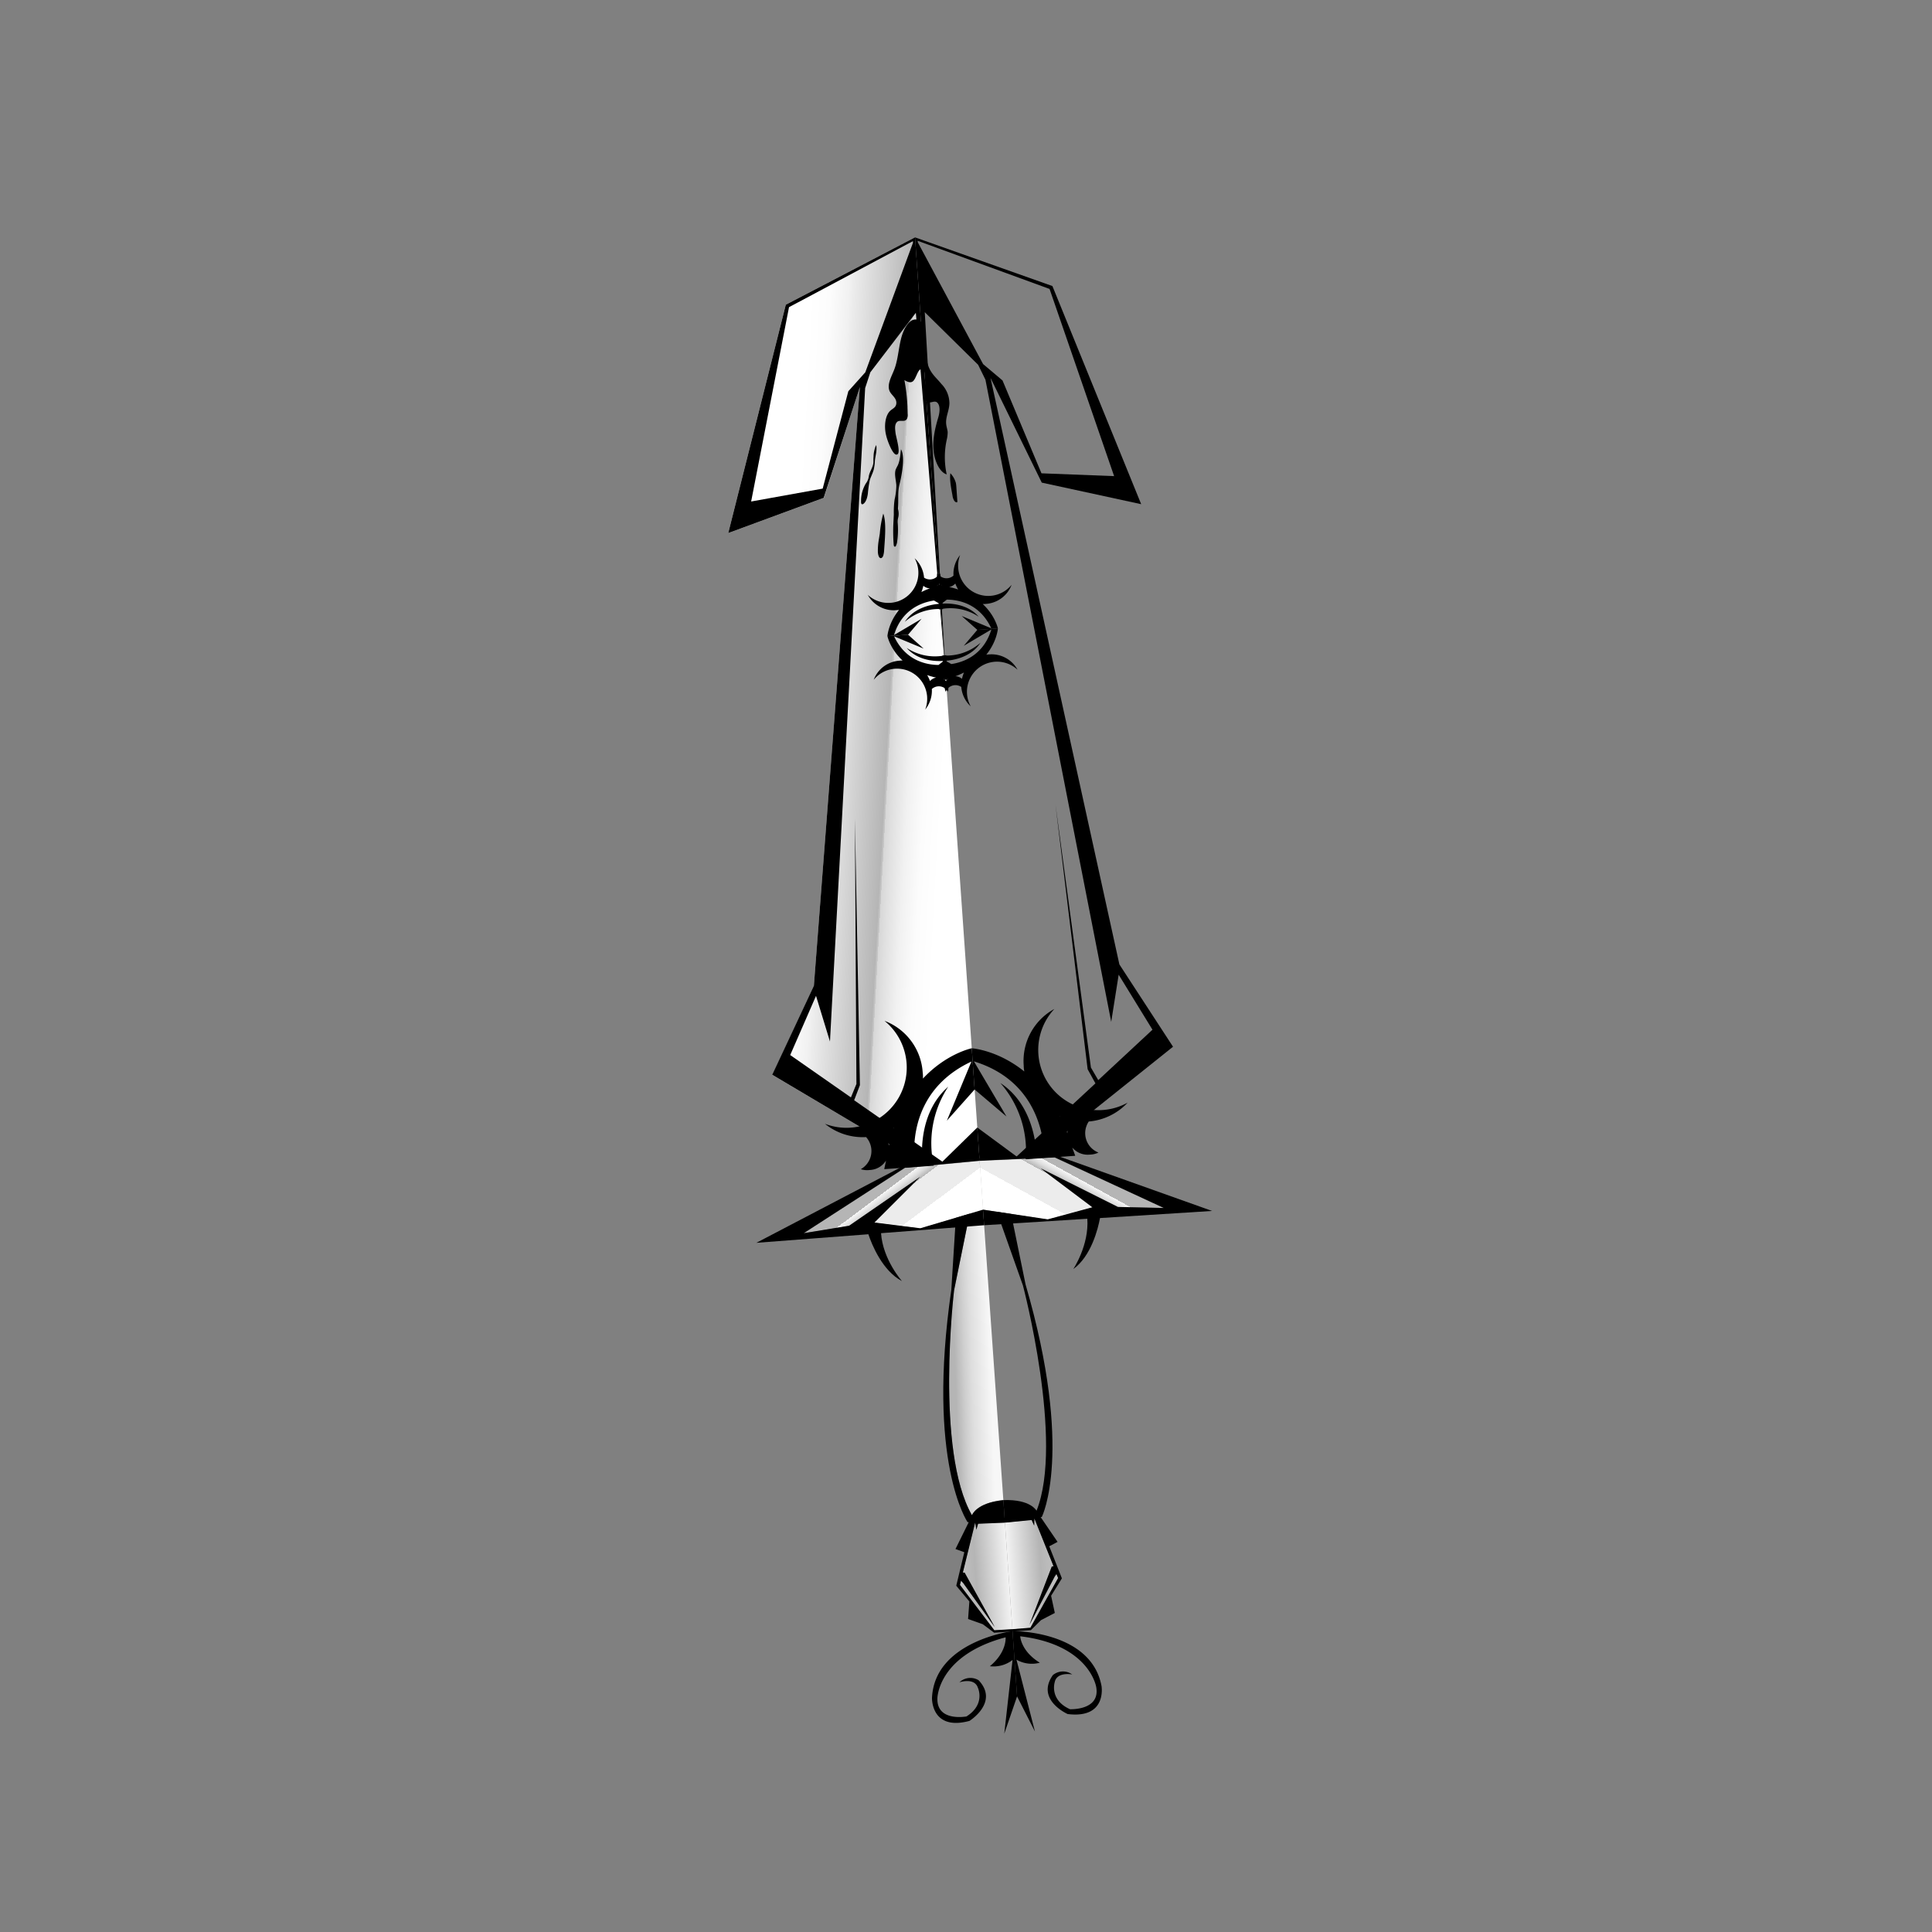 <svg xmlns="http://www.w3.org/2000/svg" xmlns:xlink="http://www.w3.org/1999/xlink" viewBox="0 0 1080 1080"><rect x="0" y="0" width="1080" height="1080" fill="#808080" stroke="none"/><defs><linearGradient id="linear-gradient" x1="530.9" x2="482.29" y1="687.64" y2="688.66" gradientTransform="matrix(1 0 0 -1 0 1077.89)" gradientUnits="userSpaceOnUse"><stop offset=".22" stop-color="#fff"/><stop offset=".35" stop-color="#fcfcfc"/><stop offset=".45" stop-color="#f1f1f1"/><stop offset=".49" stop-color="#ececec"/><stop offset=".55" stop-color="#eaeaea"/><stop offset=".59" stop-color="#e2e2e2"/><stop offset=".61" stop-color="#d5d5d5"/><stop offset=".64" stop-color="#c2c2c2"/><stop offset=".65" stop-color="#b5b5b5"/><stop offset=".8" stop-color="#b7b7b7"/><stop offset=".89" stop-color="silver"/><stop offset=".97" stop-color="#cecece"/><stop offset="1" stop-color="#d7d7d7"/><stop offset="1" stop-color="#e0e0e0"/><stop offset="1" stop-color="#f1f1f1"/><stop offset="1" stop-color="#fcfcfc"/><stop offset="1" stop-color="#fff"/></linearGradient><linearGradient id="linear-gradient-2" x1="438.54" x2="540" y1="686.59" y2="686.59" gradientTransform="matrix(1 0 0 -1 0 1077.89)" gradientUnits="userSpaceOnUse"><stop offset=".22" stop-color="#fff"/><stop offset=".32" stop-color="#fcfcfc"/><stop offset=".41" stop-color="#f1f1f1"/><stop offset=".43" stop-color="#ececec"/><stop offset=".71" stop-color="#b5b5b5"/><stop offset=".71" stop-color="#b8b8b8"/><stop offset=".72" stop-color="#c9c9c9"/><stop offset=".72" stop-color="#d4d4d4"/><stop offset=".72" stop-color="#d7d7d7"/><stop offset=".75" stop-color="#e0e0e0"/><stop offset=".82" stop-color="#f1f1f1"/><stop offset=".9" stop-color="#fcfcfc"/><stop offset=".99" stop-color="#fff"/></linearGradient><linearGradient xlink:href="#linear-gradient-2" id="linear-gradient-3" x1="425.63" x2="541.4" y1="699.81" y2="685.36"/><linearGradient id="linear-gradient-4" x1="390" x2="540" y1="687.34" y2="687.34" gradientTransform="matrix(1 0 0 -1 0 1077.89)" gradientUnits="userSpaceOnUse"><stop offset=".22" stop-color="#fff"/><stop offset=".38" stop-color="#fcfcfc"/><stop offset=".51" stop-color="#f1f1f1"/><stop offset=".56" stop-color="#ececec"/><stop offset=".8" stop-color="#b5b5b5"/><stop offset=".8" stop-color="#b8b8b8"/><stop offset=".81" stop-color="#c9c9c9"/><stop offset=".82" stop-color="#d4d4d4"/><stop offset=".83" stop-color="#d7d7d7"/><stop offset=".85" stop-color="#e0e0e0"/><stop offset=".89" stop-color="#f1f1f1"/><stop offset=".94" stop-color="#fcfcfc"/><stop offset=".99" stop-color="#fff"/></linearGradient><linearGradient id="linear-gradient-5" x1="527.39" x2="429.82" y1="679.75" y2="719.18" gradientTransform="matrix(1 0 0 -1 0 1077.89)" gradientUnits="userSpaceOnUse"><stop offset=".22" stop-color="#fff"/><stop offset=".34" stop-color="#fcfcfc"/><stop offset=".44" stop-color="#f1f1f1"/><stop offset=".47" stop-color="#ececec"/><stop offset=".67" stop-color="#d7d7d7"/><stop offset=".68" stop-color="#d4d4d4"/><stop offset=".72" stop-color="#c3c3c3"/><stop offset=".76" stop-color="#b8b8b8"/><stop offset=".8" stop-color="#b5b5b5"/><stop offset=".83" stop-color="#c7c7c7"/><stop offset=".86" stop-color="#e0e0e0"/><stop offset=".9" stop-color="#f1f1f1"/><stop offset=".94" stop-color="#fcfcfc"/><stop offset=".99" stop-color="#fff"/></linearGradient><linearGradient id="linear-gradient-6" x1="285.5" x2="540" y1="687.34" y2="687.34" gradientTransform="matrix(1 0 0 -1 0 1077.89)" gradientUnits="userSpaceOnUse"><stop offset=".22" stop-color="#fff"/><stop offset=".34" stop-color="#fcfcfc"/><stop offset=".44" stop-color="#f1f1f1"/><stop offset=".47" stop-color="#ececec"/><stop offset=".67" stop-color="#d7d7d7"/><stop offset=".68" stop-color="#d4d4d4"/><stop offset=".72" stop-color="#c3c3c3"/><stop offset=".77" stop-color="#b8b8b8"/><stop offset=".82" stop-color="#b5b5b5"/><stop offset=".84" stop-color="#c7c7c7"/><stop offset=".88" stop-color="#e0e0e0"/><stop offset=".91" stop-color="#f1f1f1"/><stop offset=".95" stop-color="#fcfcfc"/><stop offset=".99" stop-color="#fff"/></linearGradient><linearGradient id="linear-gradient-7" x1="297.01" x2="541.3" y1="687.29" y2="687.29" gradientTransform="matrix(1 0 0 -1 0 1077.89)" gradientUnits="userSpaceOnUse"><stop offset=".22" stop-color="#fff"/><stop offset=".35" stop-color="#fcfcfc"/><stop offset=".46" stop-color="#f1f1f1"/><stop offset=".5" stop-color="#ececec"/><stop offset=".6" stop-color="#d7d7d7"/><stop offset=".61" stop-color="#d4d4d4"/><stop offset=".68" stop-color="#c3c3c3"/><stop offset=".76" stop-color="#b8b8b8"/><stop offset=".86" stop-color="#b5b5b5"/><stop offset=".88" stop-color="#c7c7c7"/><stop offset=".9" stop-color="#e0e0e0"/><stop offset=".93" stop-color="#f1f1f1"/><stop offset=".96" stop-color="#fcfcfc"/><stop offset=".99" stop-color="#fff"/></linearGradient><linearGradient id="linear-gradient-8" x1="304.22" x2="552.16" y1="686.39" y2="686.39" gradientTransform="matrix(1 0 0 -1 0 1077.89)" gradientUnits="userSpaceOnUse"><stop offset=".38" stop-color="#fff"/><stop offset=".45" stop-color="#ececec"/><stop offset=".6" stop-color="#d7d7d7"/><stop offset=".81" stop-color="#b5b5b5"/><stop offset=".81" stop-color="#b6b6b6"/><stop offset=".83" stop-color="#d0d0d0"/><stop offset=".86" stop-color="#e5e5e5"/><stop offset=".88" stop-color="#f4f4f4"/><stop offset=".91" stop-color="#fcfcfc"/><stop offset=".96" stop-color="#fff"/></linearGradient><linearGradient id="linear-gradient-9" x1="476.72" x2="525.35" y1="815.21" y2="968.08" gradientTransform="matrix(1 0 0 -1 0 1077.89)" gradientUnits="userSpaceOnUse"><stop offset=".22" stop-color="#fff"/><stop offset=".34" stop-color="#ececec"/><stop offset=".47" stop-color="#d7d7d7"/><stop offset=".88" stop-color="#b5b5b5"/><stop offset=".88" stop-color="#b6b6b6"/><stop offset=".89" stop-color="#d0d0d0"/><stop offset=".9" stop-color="#e5e5e5"/><stop offset=".92" stop-color="#f4f4f4"/><stop offset=".93" stop-color="#fcfcfc"/><stop offset=".96" stop-color="#fff"/></linearGradient><linearGradient id="linear-gradient-10" x1="538.02" x2="493.72" y1="588.55" y2="588.94" gradientTransform="matrix(1 0 0 -1 0 1077.89)" gradientUnits="userSpaceOnUse"><stop offset=".32" stop-color="#fff"/><stop offset=".88" stop-color="#b5b5b5"/></linearGradient><linearGradient id="linear-gradient-11" x1="491.93" x2="250.76" y1="752.59" y2="746.42" gradientTransform="matrix(1 0 0 -1 0 1077.89)" gradientUnits="userSpaceOnUse"><stop offset=".22" stop-color="#fff"/><stop offset=".34" stop-color="#ececec"/><stop offset=".47" stop-color="#d7d7d7"/><stop offset=".8" stop-color="#b5b5b5"/><stop offset=".8" stop-color="#b6b6b6"/><stop offset=".81" stop-color="#d0d0d0"/><stop offset=".82" stop-color="#e5e5e5"/><stop offset=".83" stop-color="#f4f4f4"/><stop offset=".85" stop-color="#fcfcfc"/><stop offset=".87" stop-color="#fff"/></linearGradient><linearGradient id="linear-gradient-12" x1="538.45" x2="513.1" y1="581.46" y2="581.21" gradientTransform="matrix(1 0 0 -1 0 1077.89)" gradientUnits="userSpaceOnUse"><stop offset="0" stop-color="#fff"/><stop offset=".35" stop-color="#ececec"/><stop offset=".73" stop-color="#b5b5b5"/><stop offset="1" stop-color="#b6b6b6"/></linearGradient><linearGradient id="linear-gradient-13" x1="596.9" x2="380.9" y1="814.58" y2="744.79" gradientTransform="matrix(1 0 0 -1 0 1077.89)" gradientUnits="userSpaceOnUse"><stop offset=".22" stop-color="#fff"/><stop offset=".34" stop-color="#ececec"/><stop offset=".47" stop-color="#d7d7d7"/><stop offset=".6" stop-color="#b5b5b5"/><stop offset=".6" stop-color="#b6b6b6"/><stop offset=".64" stop-color="#d0d0d0"/><stop offset=".68" stop-color="#e5e5e5"/><stop offset=".73" stop-color="#f4f4f4"/><stop offset=".78" stop-color="#fcfcfc"/><stop offset=".87" stop-color="#fff"/></linearGradient><linearGradient id="linear-gradient-14" x1="316.44" x2="523.07" y1="729.97" y2="686.12" gradientTransform="matrix(1 0 0 -1 0 1077.89)" gradientUnits="userSpaceOnUse"><stop offset=".22" stop-color="#fff"/><stop offset=".29" stop-color="#ececec"/><stop offset=".47" stop-color="#d7d7d7"/><stop offset=".5" stop-color="#b5b5b5"/><stop offset=".5" stop-color="#b6b6b6"/><stop offset=".51" stop-color="#d0d0d0"/><stop offset=".52" stop-color="#e5e5e5"/><stop offset=".54" stop-color="#f4f4f4"/><stop offset=".55" stop-color="#fcfcfc"/><stop offset=".58" stop-color="#fff"/></linearGradient><linearGradient id="linear-gradient-15" x1="505.81" x2="514.98" y1="743.49" y2="436.87" gradientTransform="matrix(1 0 0 -1 0 1077.89)" gradientUnits="userSpaceOnUse"><stop offset="0" stop-color="#c5c5c5"/><stop offset=".01" stop-color="#dadada"/><stop offset=".02" stop-color="#eee"/><stop offset=".03" stop-color="#fbfbfb"/><stop offset=".04" stop-color="#fff"/><stop offset=".29" stop-color="#ececec"/><stop offset=".47" stop-color="#d7d7d7"/><stop offset=".51" stop-color="#b5b5b5"/><stop offset=".52" stop-color="#b6b6b6"/><stop offset=".52" stop-color="#d0d0d0"/><stop offset=".52" stop-color="#e5e5e5"/><stop offset=".6" stop-color="#f4f4f4"/><stop offset=".76" stop-color="#fcfcfc"/><stop offset="1" stop-color="#fff"/></linearGradient><linearGradient id="linear-gradient-16" x1="513.29" x2="363.26" y1="489.83" y2="978.66" gradientTransform="matrix(1 0 0 -1 0 1077.89)" gradientUnits="userSpaceOnUse"><stop offset="0" stop-color="#fff"/><stop offset=".29" stop-color="#ececec"/><stop offset=".33" stop-color="#d7d7d7"/><stop offset=".41" stop-color="#b5b5b5"/><stop offset=".41" stop-color="#b6b6b6"/><stop offset=".44" stop-color="#d0d0d0"/><stop offset=".48" stop-color="#e5e5e5"/><stop offset=".52" stop-color="#f4f4f4"/><stop offset=".57" stop-color="#fcfcfc"/><stop offset=".64" stop-color="#fff"/></linearGradient><linearGradient id="linear-gradient-17" x1="388.65" x2="388.65" y1="550.51" y2="853.55" gradientTransform="matrix(1 0 0 -1 0 1077.89)" gradientUnits="userSpaceOnUse"><stop offset="0" stop-color="#fff"/><stop offset=".42" stop-color="#d7d7d7"/><stop offset=".48" stop-color="#ececec"/><stop offset=".59" stop-color="#b5b5b5"/><stop offset="1" stop-color="#fff"/></linearGradient><linearGradient id="linear-gradient-18" x1="335.95" x2="540" y1="688.29" y2="687.01" gradientTransform="matrix(1 0 0 -1 0 1077.89)" gradientUnits="userSpaceOnUse"><stop offset=".29" stop-color="#fff"/><stop offset=".37" stop-color="#ececec"/><stop offset=".47" stop-color="#eaeaea"/><stop offset=".51" stop-color="#e3e3e3"/><stop offset=".53" stop-color="#d8d8d8"/><stop offset=".54" stop-color="#d7d7d7"/><stop offset=".59" stop-color="#c5c5c5"/><stop offset=".63" stop-color="#b5b5b5"/><stop offset=".63" stop-color="#b6b6b6"/><stop offset=".69" stop-color="#d1d1d1"/><stop offset=".74" stop-color="#e5e5e5"/><stop offset=".81" stop-color="#f4f4f4"/><stop offset=".88" stop-color="#fcfcfc"/><stop offset="1" stop-color="#fff"/></linearGradient><linearGradient id="linear-gradient-19" x1="393.3" x2="393.3" y1="511.26" y2="862.54" gradientTransform="matrix(1 0 0 -1 0 1077.89)" gradientUnits="userSpaceOnUse"><stop offset="0" stop-color="#fff"/><stop offset=".29" stop-color="#ececec"/><stop offset=".36" stop-color="#eaeaea"/><stop offset=".4" stop-color="#e1e1e1"/><stop offset=".43" stop-color="#d3d3d3"/><stop offset=".46" stop-color="silver"/><stop offset=".48" stop-color="#b5b5b5"/><stop offset=".48" stop-color="#c5c5c5"/><stop offset=".48" stop-color="#d2d2d2"/><stop offset=".48" stop-color="#d7d7d7"/><stop offset=".62" stop-color="#dcdcdc"/><stop offset=".79" stop-color="#ebebeb"/><stop offset=".94" stop-color="#fff"/></linearGradient><linearGradient id="linear-gradient-20" x1="516.04" x2="540" y1="125.13" y2="125.13" gradientTransform="matrix(1 0 0 -1 0 1077.89)" gradientUnits="userSpaceOnUse"><stop offset="0" stop-color="#c2c2c2"/><stop offset=".36" stop-color="#b5b5b5"/><stop offset=".77" stop-color="#e0e0e0"/><stop offset="1" stop-color="#f3f3f3"/></linearGradient><linearGradient xlink:href="#linear-gradient-20" id="linear-gradient-21" x1="520.29" x2="541.32" y1="132.46" y2="133.16"/><linearGradient id="linear-gradient-22" x1="518.8" x2="540" y1="326.59" y2="326.59" gradientTransform="matrix(1 0 0 -1 0 1077.89)" gradientUnits="userSpaceOnUse"><stop offset=".21" stop-color="#b5b5b5"/><stop offset=".41" stop-color="#cfcfcf"/><stop offset=".56" stop-color="#dedede"/><stop offset=".96" stop-color="#f7f7f7"/></linearGradient><linearGradient xlink:href="#linear-gradient-22" id="linear-gradient-23" x1="508.3" y1="327.69" y2="327.69"/><linearGradient xlink:href="#linear-gradient-22" id="linear-gradient-24" x1="520.28" y1="326.64" y2="326.64"/><linearGradient xlink:href="#linear-gradient-22" id="linear-gradient-25" x1="513.26" x2="539.7" y1="329.86" y2="328.93"/><linearGradient id="linear-gradient-26" x1="478.4" x2="540" y1="327.89" y2="327.89" gradientTransform="matrix(1 0 0 -1 0 1077.89)" gradientUnits="userSpaceOnUse"><stop offset="0" stop-color="#f7f7f7"/><stop offset=".19" stop-color="#dedede"/><stop offset=".45" stop-color="silver"/><stop offset=".6" stop-color="#b5b5b5"/><stop offset=".75" stop-color="#cfcfcf"/><stop offset=".86" stop-color="#dedede"/><stop offset=".91" stop-color="#f7f7f7"/><stop offset=".99" stop-color="#f7f7f7"/></linearGradient><linearGradient id="linear-gradient-27" x1="505.3" x2="540" y1="327.84" y2="327.84" gradientTransform="matrix(1 0 0 -1 0 1077.89)" gradientUnits="userSpaceOnUse"><stop offset=".25" stop-color="#b5b5b5"/><stop offset=".42" stop-color="#cfcfcf"/><stop offset=".55" stop-color="#dedede"/><stop offset=".77" stop-color="#f7f7f7"/><stop offset=".95" stop-color="#f7f7f7"/></linearGradient><linearGradient xlink:href="#linear-gradient-27" id="linear-gradient-28" x1="515.05" y1="326.59" y2="326.59"/><linearGradient id="linear-gradient-29" x1="519.84" x2="540" y1="326.59" y2="326.59" gradientTransform="matrix(1 0 0 -1 0 1077.89)" gradientUnits="userSpaceOnUse"><stop offset=".25" stop-color="#b5b5b5"/><stop offset=".34" stop-color="#cfcfcf"/><stop offset=".4" stop-color="#dedede"/><stop offset=".73" stop-color="#f7f7f7"/><stop offset=".95" stop-color="#f7f7f7"/></linearGradient><linearGradient id="linear-gradient-30" x1="520.55" x2="540" y1="327.64" y2="327.64" gradientTransform="matrix(1 0 0 -1 0 1077.89)" gradientUnits="userSpaceOnUse"><stop offset=".26" stop-color="#b5b5b5"/><stop offset=".69" stop-color="#f7f7f7"/><stop offset=".95" stop-color="#f7f7f7"/></linearGradient><linearGradient xlink:href="#linear-gradient-30" id="linear-gradient-31" x1="516.17" y1="327.79" y2="327.79"/><linearGradient id="linear-gradient-32" x1="518.76" x2="540" y1="327.49" y2="327.49" gradientTransform="matrix(1 0 0 -1 0 1077.89)" gradientUnits="userSpaceOnUse"><stop offset=".37" stop-color="#b5b5b5"/><stop offset=".6" stop-color="#f7f7f7"/><stop offset=".87" stop-color="#f7f7f7"/></linearGradient><linearGradient id="linear-gradient-33" x1="479.51" x2="537.92" y1="304.89" y2="304.89" gradientTransform="matrix(1 0 0 -1 0 1077.89)" gradientUnits="userSpaceOnUse"><stop offset=".33" stop-color="#f7f7f7"/><stop offset=".69" stop-color="#b5b5b5"/><stop offset=".87" stop-color="#f7f7f7"/></linearGradient><linearGradient id="linear-gradient-34" x1="479.8" x2="539.85" y1="327.79" y2="327.79" gradientTransform="matrix(1 0 0 -1 0 1077.89)" gradientUnits="userSpaceOnUse"><stop offset=".33" stop-color="#f7f7f7"/><stop offset=".72" stop-color="#b5b5b5"/><stop offset=".91" stop-color="#f7f7f7"/></linearGradient><linearGradient id="linear-gradient-35" x1="518.37" x2="536.78" y1="332.29" y2="332.29" gradientTransform="matrix(1 0 0 -1 0 1077.89)" gradientUnits="userSpaceOnUse"><stop offset=".26" stop-color="#b5b5b5"/><stop offset=".88" stop-color="#f7f7f7"/></linearGradient><linearGradient xlink:href="#linear-gradient-20" id="linear-gradient-36" x1="487.6" y1="410.54" y2="410.54"/><linearGradient id="linear-gradient-37" x1="475.51" x2="540" y1="410.89" y2="410.89" gradientTransform="matrix(1 0 0 -1 0 1077.89)" gradientUnits="userSpaceOnUse"><stop offset=".02" stop-color="#b5b5b5"/><stop offset=".03" stop-color="#bcbcbc"/><stop offset=".06" stop-color="#dcdcdc"/><stop offset=".09" stop-color="#f0f0f0"/><stop offset=".12" stop-color="#f7f7f7"/><stop offset=".47" stop-color="#ececec"/><stop offset=".53" stop-color="#ececec"/><stop offset=".58" stop-color="#f1f1f1"/><stop offset=".65" stop-color="#fff"/><stop offset=".65" stop-color="#fff"/><stop offset=".68" stop-color="#f7f7f7"/><stop offset=".74" stop-color="#e2e2e2"/><stop offset=".8" stop-color="silver"/><stop offset=".82" stop-color="#b5b5b5"/></linearGradient><linearGradient xlink:href="#linear-gradient-37" id="linear-gradient-38" x1="521.42" x2="527.66" y1="397.73" y2="434.89"/><linearGradient id="linear-gradient-39" x1="469.53" x2="524.07" y1="442.97" y2="358.42" gradientTransform="matrix(1 0 0 -1 0 1077.89)" gradientUnits="userSpaceOnUse"><stop offset=".32" stop-color="#b5b5b5"/><stop offset=".32" stop-color="#f7f7f7"/><stop offset=".35" stop-color="#dcdcdc"/><stop offset=".38" stop-color="#b5b5b5"/><stop offset=".38" stop-color="#d1d1d1"/><stop offset=".38" stop-color="#e5e5e5"/><stop offset=".38" stop-color="#ececec"/><stop offset=".53" stop-color="#ececec"/><stop offset=".53" stop-color="#f1f1f1"/><stop offset=".53" stop-color="#fff"/></linearGradient><linearGradient id="linear-gradient-40" x1="478.59" x2="545.25" y1="428.62" y2="393.46" gradientTransform="matrix(1 0 0 -1 0 1077.89)" gradientUnits="userSpaceOnUse"><stop offset="0" stop-color="#b5b5b5"/><stop offset=".09" stop-color="#f7f7f7"/><stop offset=".18" stop-color="#ececec"/><stop offset=".22" stop-color="#b5b5b5"/><stop offset=".29" stop-color="#b5b5b5"/><stop offset=".46" stop-color="#fff"/><stop offset=".57" stop-color="#f7f7f7"/><stop offset=".66" stop-color="#ececec"/></linearGradient><linearGradient id="linear-gradient-41" x1="488.1" x2="540" y1="410.64" y2="410.64" gradientTransform="matrix(1 0 0 -1 0 1077.89)" gradientUnits="userSpaceOnUse"><stop offset=".2" stop-color="#b5b5b5"/><stop offset=".25" stop-color="#c4c4c4"/><stop offset=".37" stop-color="#e4e4e4"/><stop offset=".47" stop-color="#f8f8f8"/><stop offset=".54" stop-color="#fff"/><stop offset=".78" stop-color="#f7f7f7"/><stop offset="1" stop-color="#ececec"/></linearGradient><linearGradient id="linear-gradient-42" x1="513.36" x2="514" y1="425.82" y2="395.42" gradientTransform="matrix(1 0 0 -1 0 1077.89)" gradientUnits="userSpaceOnUse"><stop offset=".33" stop-color="#b5b5b5"/><stop offset=".33" stop-color="#bababa"/><stop offset=".36" stop-color="#d3d3d3"/><stop offset=".39" stop-color="#e7e7e7"/><stop offset=".42" stop-color="#f4f4f4"/><stop offset=".47" stop-color="#fdfdfd"/><stop offset=".54" stop-color="#fff"/><stop offset=".67" stop-color="#f7f7f7"/><stop offset=".78" stop-color="#ececec"/><stop offset=".83" stop-color="#e7e7e7"/><stop offset=".89" stop-color="#d9d9d9"/><stop offset=".9" stop-color="#d7d7d7"/></linearGradient><linearGradient id="linear-gradient-43" x1="507.29" x2="538.17" y1="403.88" y2="395.77" gradientTransform="matrix(1 0 0 -1 0 1077.89)" gradientUnits="userSpaceOnUse"><stop offset=".35" stop-color="#b5b5b5"/><stop offset=".35" stop-color="#b8b8b8"/><stop offset=".43" stop-color="#dedede"/><stop offset=".5" stop-color="#f6f6f6"/><stop offset=".54" stop-color="#fff"/><stop offset=".67" stop-color="#f7f7f7"/><stop offset=".78" stop-color="#ececec"/><stop offset=".83" stop-color="#e7e7e7"/><stop offset=".9" stop-color="#d9d9d9"/><stop offset=".9" stop-color="#d7d7d7"/></linearGradient><linearGradient id="linear-gradient-44" x1="513.72" x2="514.05" y1="435.6" y2="383.23" gradientTransform="matrix(1 0 0 -1 0 1077.89)" gradientUnits="userSpaceOnUse"><stop offset=".11" stop-color="#b5b5b5"/><stop offset=".14" stop-color="#c7c7c7"/><stop offset=".19" stop-color="#e0e0e0"/><stop offset=".25" stop-color="#f1f1f1"/><stop offset=".31" stop-color="#fcfcfc"/><stop offset=".38" stop-color="#fff"/><stop offset=".57" stop-color="#ececec"/><stop offset=".63" stop-color="#e7e7e7"/><stop offset=".69" stop-color="#d9d9d9"/><stop offset=".7" stop-color="#d7d7d7"/></linearGradient><linearGradient id="linear-gradient-45" x1="497.2" x2="540" y1="412.29" y2="412.29" gradientTransform="matrix(1 0 0 -1 0 1077.89)" gradientUnits="userSpaceOnUse"><stop offset=".02" stop-color="#b5b5b5"/><stop offset=".04" stop-color="#b8b8b8"/><stop offset=".16" stop-color="#c9c9c9"/><stop offset=".29" stop-color="#d4d4d4"/><stop offset=".44" stop-color="#d7d7d7"/><stop offset=".45" stop-color="#dedede"/><stop offset=".46" stop-color="#e9e9e9"/><stop offset=".47" stop-color="#ececec"/><stop offset=".7" stop-color="#f1f1f1"/><stop offset=".96" stop-color="#fff"/><stop offset=".97" stop-color="#fff"/></linearGradient><linearGradient id="linear-gradient-46" x1="506.11" x2="540" y1="195.38" y2="195.38" gradientTransform="matrix(1 0 0 -1 0 1077.89)" gradientUnits="userSpaceOnUse"><stop offset="0" stop-color="#c2c2c2"/><stop offset=".21" stop-color="#b5b5b5"/><stop offset=".72" stop-color="#e0e0e0"/><stop offset="1" stop-color="#f3f3f3"/></linearGradient><linearGradient xlink:href="#linear-gradient-46" id="linear-gradient-47" x1="512.94" y1="196.18" y2="196.18"/><linearGradient xlink:href="#linear-gradient-46" id="linear-gradient-48" x1="512.48" y1="195.05" y2="195.05"/><linearGradient xlink:href="#linear-gradient-46" id="linear-gradient-49" x1="501.8" y1="196.07" y2="196.07"/><linearGradient xlink:href="#linear-gradient-46" id="linear-gradient-50" x1="512.8" y1="194.57" y2="194.57"/><linearGradient xlink:href="#linear-gradient-46" id="linear-gradient-51" x1="511.58" y1="195.25" y2="195.25"/><linearGradient xlink:href="#linear-gradient-46" id="linear-gradient-52" x1="502.66" x2="540.22" y1="192.78" y2="196.87"/><linearGradient id="linear-gradient-53" x1="512.4" x2="540" y1="196.81" y2="196.81" gradientTransform="matrix(1 0 0 -1 0 1077.89)" gradientUnits="userSpaceOnUse"><stop offset="0" stop-color="#c2c2c2"/><stop offset=".34" stop-color="#b5b5b5"/><stop offset=".95" stop-color="#eee"/><stop offset="1" stop-color="#f3f3f3"/></linearGradient><linearGradient xlink:href="#linear-gradient-53" id="linear-gradient-54" x1="510.6" y1="194.6" y2="194.6"/><linearGradient xlink:href="#linear-gradient-53" id="linear-gradient-55" x1="506.57" y1="195.28" y2="195.28"/><linearGradient xlink:href="#linear-gradient-53" id="linear-gradient-56" x1="506.96" x2="540.42" y1="191.17" y2="196.9"/><linearGradient id="linear-gradient-57" x1="476.2" x2="540" y1="196.69" y2="196.69" gradientTransform="matrix(1 0 0 -1 0 1077.89)" gradientUnits="userSpaceOnUse"><stop offset=".13" stop-color="#c2c2c2"/><stop offset=".66" stop-color="#b5b5b5"/><stop offset=".97" stop-color="#eee"/><stop offset="1" stop-color="#f3f3f3"/></linearGradient><linearGradient id="linear-gradient-58" x1="512.23" x2="540" y1="196.54" y2="196.54" gradientTransform="matrix(1 0 0 -1 0 1077.89)" gradientUnits="userSpaceOnUse"><stop offset=".04" stop-color="#f3f3f3"/><stop offset=".15" stop-color="#f1f1f1"/><stop offset=".19" stop-color="#eaeaea"/><stop offset=".21" stop-color="#dfdfdf"/><stop offset=".24" stop-color="#cecece"/><stop offset=".25" stop-color="#c2c2c2"/><stop offset=".5" stop-color="#b5b5b5"/><stop offset=".6" stop-color="#c6c6c6"/><stop offset=".83" stop-color="#e9e9e9"/><stop offset=".95" stop-color="#f7f7f7"/></linearGradient><linearGradient id="linear-gradient-59" x1="488.01" x2="540" y1="185.38" y2="203.26" gradientTransform="matrix(1 0 0 -1 0 1077.89)" gradientUnits="userSpaceOnUse"><stop offset=".04" stop-color="#f3f3f3"/><stop offset=".13" stop-color="#f1f1f1"/><stop offset=".17" stop-color="#eaeaea"/><stop offset=".19" stop-color="#dfdfdf"/><stop offset=".21" stop-color="#cecece"/><stop offset=".22" stop-color="#c2c2c2"/><stop offset=".3" stop-color="#e4e4e4"/><stop offset=".35" stop-color="#f3f3f3"/><stop offset=".45" stop-color="#b5b5b5"/><stop offset=".53" stop-color="#d0d0d0"/><stop offset=".59" stop-color="#dedede"/><stop offset="1" stop-color="#f7f7f7"/></linearGradient><radialGradient id="radial-gradient" cx="1018.92" cy="68.63" r="15.77" fx="1009.375" gradientTransform="matrix(-1 -.04 -.21 8.98 1564.46 301.04)" gradientUnits="userSpaceOnUse"><stop offset=".06" stop-color="#f3f3f3"/><stop offset=".14" stop-color="#ececec"/><stop offset=".64" stop-color="#c2c2c2"/><stop offset=".93" stop-color="#b5b5b5"/></radialGradient><style>.cls-3{fill:url(#linear-gradient-3)}.cls-25{fill:url(#linear-gradient-25)}.cls-40{fill:url(#linear-gradient-39)}.cls-54{fill:url(#linear-gradient-53)}</style></defs><g transform="rotate(-4 540 540)"><g id="flipWeaponsParts"><g><path d="M540 131.7V380v-92 361.1h-31.3l-80.9-55.9 26.6-48 49-332.2-24.4 60.4-54.7 15.9 41-125.1 74.7-32.5z" class="cls-3"/><path id="edge_03-2" d="M540 380V131.7l-74.7 32.5-41 125.1 54.6-15.9 24.5-60.4-49 332.1-26.7 48 80.9 55.9H540v-18.5l-20.8 17.7-46.8-37.7 3.8-8.2 7.6-148.8-9.5 148-3.6 7.3-32.2-26 16.7-32 6 26 45.1-363 3.5-8.6 27.7-31.4Zm-1.4-245.3L507 205l-10.2 9.9-18.1 53.3-40.4 4.4L467 165.7l71.7-32Z" data-name="edge 03-2"/></g><g><path d="M540 912.7s-43.8 2.5-47.5 34.1c0 0-1.9 18.6 20 14.3 0 0 17.4-9.2 6.7-22.3a8.86 8.86 0 0 0-10.8.4s8.6-2.3 10.1 3.8c0 0 3.7 9.5-7.5 15.5 0 0-16.9 2-15.5-11.3 0 0 1.9-23.9 40.4-31.3 0 0 .3 8.2-9.9 15.5a17.28 17.28 0 0 0 12.9-2.6l-7.5 40.8 8.6-20.3Z"/></g><g><path d="M540 650.8v188.5c-15.4.4-18.1 7.2-18.1 7.2-18.1-37.4-1.2-126.1-1.2-126.1Z" class="cls-25"/><path d="M540 839.3v12.5h-.1l-20.7-1.6s-20.7-35 0-130.3l9.2-69.1H540l-19.3 69.6s-16.9 88.7 1.2 126.1c0 .1 2.7-6.7 18.1-7.2Z"/></g><g><path d="M540 649.22v27.32l-35.7 8.11-25.5-5.03 27.4-23.72-41.5 24.44-25.6 2.36 59-32.45 41.9-1.03z" class="cls-40"/><path d="M540 676.54v8.73l-57.8.41c0 14.89 9.8 27.52 9.8 27.52-10.5-6.47-15.4-21.57-16.9-27.42l-62.8.41L497.4 649l42.6-1.44v1.54l-41.9 1-59 32.55 25.6-2.36 41.5-24.55-27.3 23.73 25.4 5Z"/></g><g><path d="M540 851.84v59.88l-10.15-.06-17.45-26.86.8-2.33a4.21 4.21 0 0 0 1 1.27l16 26-14.7-31.59-1-.1 8.94-27.6.36 4.14 1.2-3.27Z" class="cls-54"/><path d="m523.4 850.78-8.8 27.36 1 .11 14.7 31.59-16-26a12 12 0 0 1-1-1.27l-.8 2.32 17.4 26.63 10.1.1v1.27h-10.3l-6-5.18-8-3.48 1.4-9.72-6.7-9.3 5.8-18.38-4.8-2.12 9-15.42H540v2.64l-15-.42-1.2 3.27Z"/></g><g id="ORNAMENT"><g><path d="M514.25 650.1a57.49 57.49 0 0 1 11.15-43.5c-16 12.1-17.4 32.7-17.4 40.3l-4.1-6.1c1-12.9 6.8-36.3 35.4-47.3l-16 32 16.7-16.3v-23.1s-14.3 1.9-28.4 15a19.33 19.33 0 0 0 .1-3.4 33.11 33.11 0 0 0-19.3-30.3 33.66 33.66 0 0 1-37.2 55.1 33.41 33.41 0 0 0 22.4 9 10.89 10.89 0 0 1 1.4 2.3 11.62 11.62 0 0 1-5.6 15.4 11.63 11.63 0 0 0 4.93.8 11.25 11.25 0 0 0 9.47-4.6c-.4 1.6-.9 3.1-1.3 4.7Zm-20.75-22.7a71.64 71.64 0 0 0-3.5 9.8 11.88 11.88 0 0 0-3.4-7.1 44.83 44.83 0 0 0 6.9-2.7Z"/></g></g></g><use xlink:href="#flipWeaponsParts" href="#flipWeaponsParts" transform="matrix(-1 0 0 1 1080 0)"/><g transform="rotate(-90 517.5 375.5)"><g id="ORNAMENT_top"><use xlink:href="#ORNAMENT" id="ORNAMENT_top_side" href="#ORNAMENT" transform="matrix(.5 0 0 .5 270 74)"/><use xlink:href="#ORNAMENT_top_side" href="#ORNAMENT_top_side" transform="matrix(-1 0 0 1 1080 0)"/></g><use xlink:href="#ORNAMENT_top" href="#ORNAMENT_top" transform="matrix(1 0 0 -1 0 796)"/></g><g><path d="M521.5 240.2c-.1-2.2-.3-4.6 1-6 1.6-1.9 4.6.7 6-1.8a5.2 5.2 0 0 0 .5-2.7 107.42 107.42 0 0 0-.5-18.8c1.4.9 3 1.9 4.5 1.1 2.3-1.4 3.3-7.2 5.7-6.5 2.2.7 2 5.4 1.2 8.6s-1.8 7.3 0 9.4 4.6-.7 6.2 1.4.7 6-.4 8.7c-2 5.4-3.8 11.3-3.7 17.4s2.5 12.6 6.4 14.1a45.45 45.45 0 0 1 1.4-19.4 18.61 18.61 0 0 0 .8-4.1c0-1.4-.4-2.7-.5-4.2-.3-4.2 2.3-7.8 2.6-12a15.57 15.57 0 0 0-3.7-10.9c-2-2.9-4.5-5.2-6-8.8-2.5-6.2-1.1-14.3-1.5-21.5a12 12 0 0 0-.8-4.2 4.53 4.53 0 0 0-2.6-2.3c-4.2-1.4-8 4.2-9.9 10.1s-2.7 12.6-5.4 17.7c-1.6 3.3-4.2 7.2-3 10.9 1 2.6 3.7 4.1 3.3 7.1-.3 2.2-2 2.7-3.4 3.7-3.3 2.3-4.5 8.7-3.5 14 .4 2.6 2.7 10.5 4.8 10.9 3 .5.8-8.7.5-11.9Z"/><path d="M521.4 258.3c-.4.6-.8 1.3-1.2 2-1.1 2.6-.3 5.9-.3 8.8a35.56 35.56 0 0 1-1.5 7.9c-1.4 6.4-1.2 13.3-1.1 20-.3-5.4 2-10.3 2.7-15.6.5-3.4.4-6.9 1.1-10.3.4-1.9 1.1-3.7 1.6-5.6 1.1-4 3.1-12.2 1.2-16.2-.6 3-1 6.4-2.5 9ZM510.5 305.4a13.43 13.43 0 0 1-.7 2.7c-.4.8-1.1 1.4-1.8 1s-1-1.9-1-3.3a35.76 35.76 0 0 1 1.1-7.3l.7-3a60.9 60.9 0 0 1 2.7-11c1.6 5-.3 15.5-1 20.9ZM508.9 254.7a26.61 26.61 0 0 1-1 4.9c-.7 2-1.8 3.7-2.6 5.7a60.84 60.84 0 0 0-1.6 7.4c-.5 2.5-1.5 4.9-3.1 5.7a.85.85 0 0 1-.7 0c-.3-.1-.4-1-.3-1.5a19.14 19.14 0 0 1 3.3-9.8 8.69 8.69 0 0 0 1.6-2.6 12.09 12.09 0 0 0 .5-1.8c.8-2.6 2.6-4.4 3-7.1.1-.9.1-2 .3-3.1a16.3 16.3 0 0 1 1.9-6.5c.5 2.7-.9 6.1-1.3 8.7Z"/><path d="M516.1 301.9a4.1 4.1 0 0 0 .1 1.1.55.55 0 0 0 .8.3.32.32 0 0 0 .3-.3 11.11 11.11 0 0 0 .7-1.6 48.32 48.32 0 0 0 1.2-10.8 10.87 10.87 0 0 1 .1-1.8 13.32 13.32 0 0 1 .5-1.9 9.45 9.45 0 0 0-.8-6.8c-2.2 5.9-2.9 15.1-2.9 21.8ZM550.8 277a7.27 7.27 0 0 0 .7 2.9c.4.8 1.1 1.4 1.8 1V273a24.37 24.37 0 0 0-.1-2.7 13.1 13.1 0 0 0-2.7-5.7c-.8 3.7-.1 8.7.3 12.4Z"/></g></g></svg>
